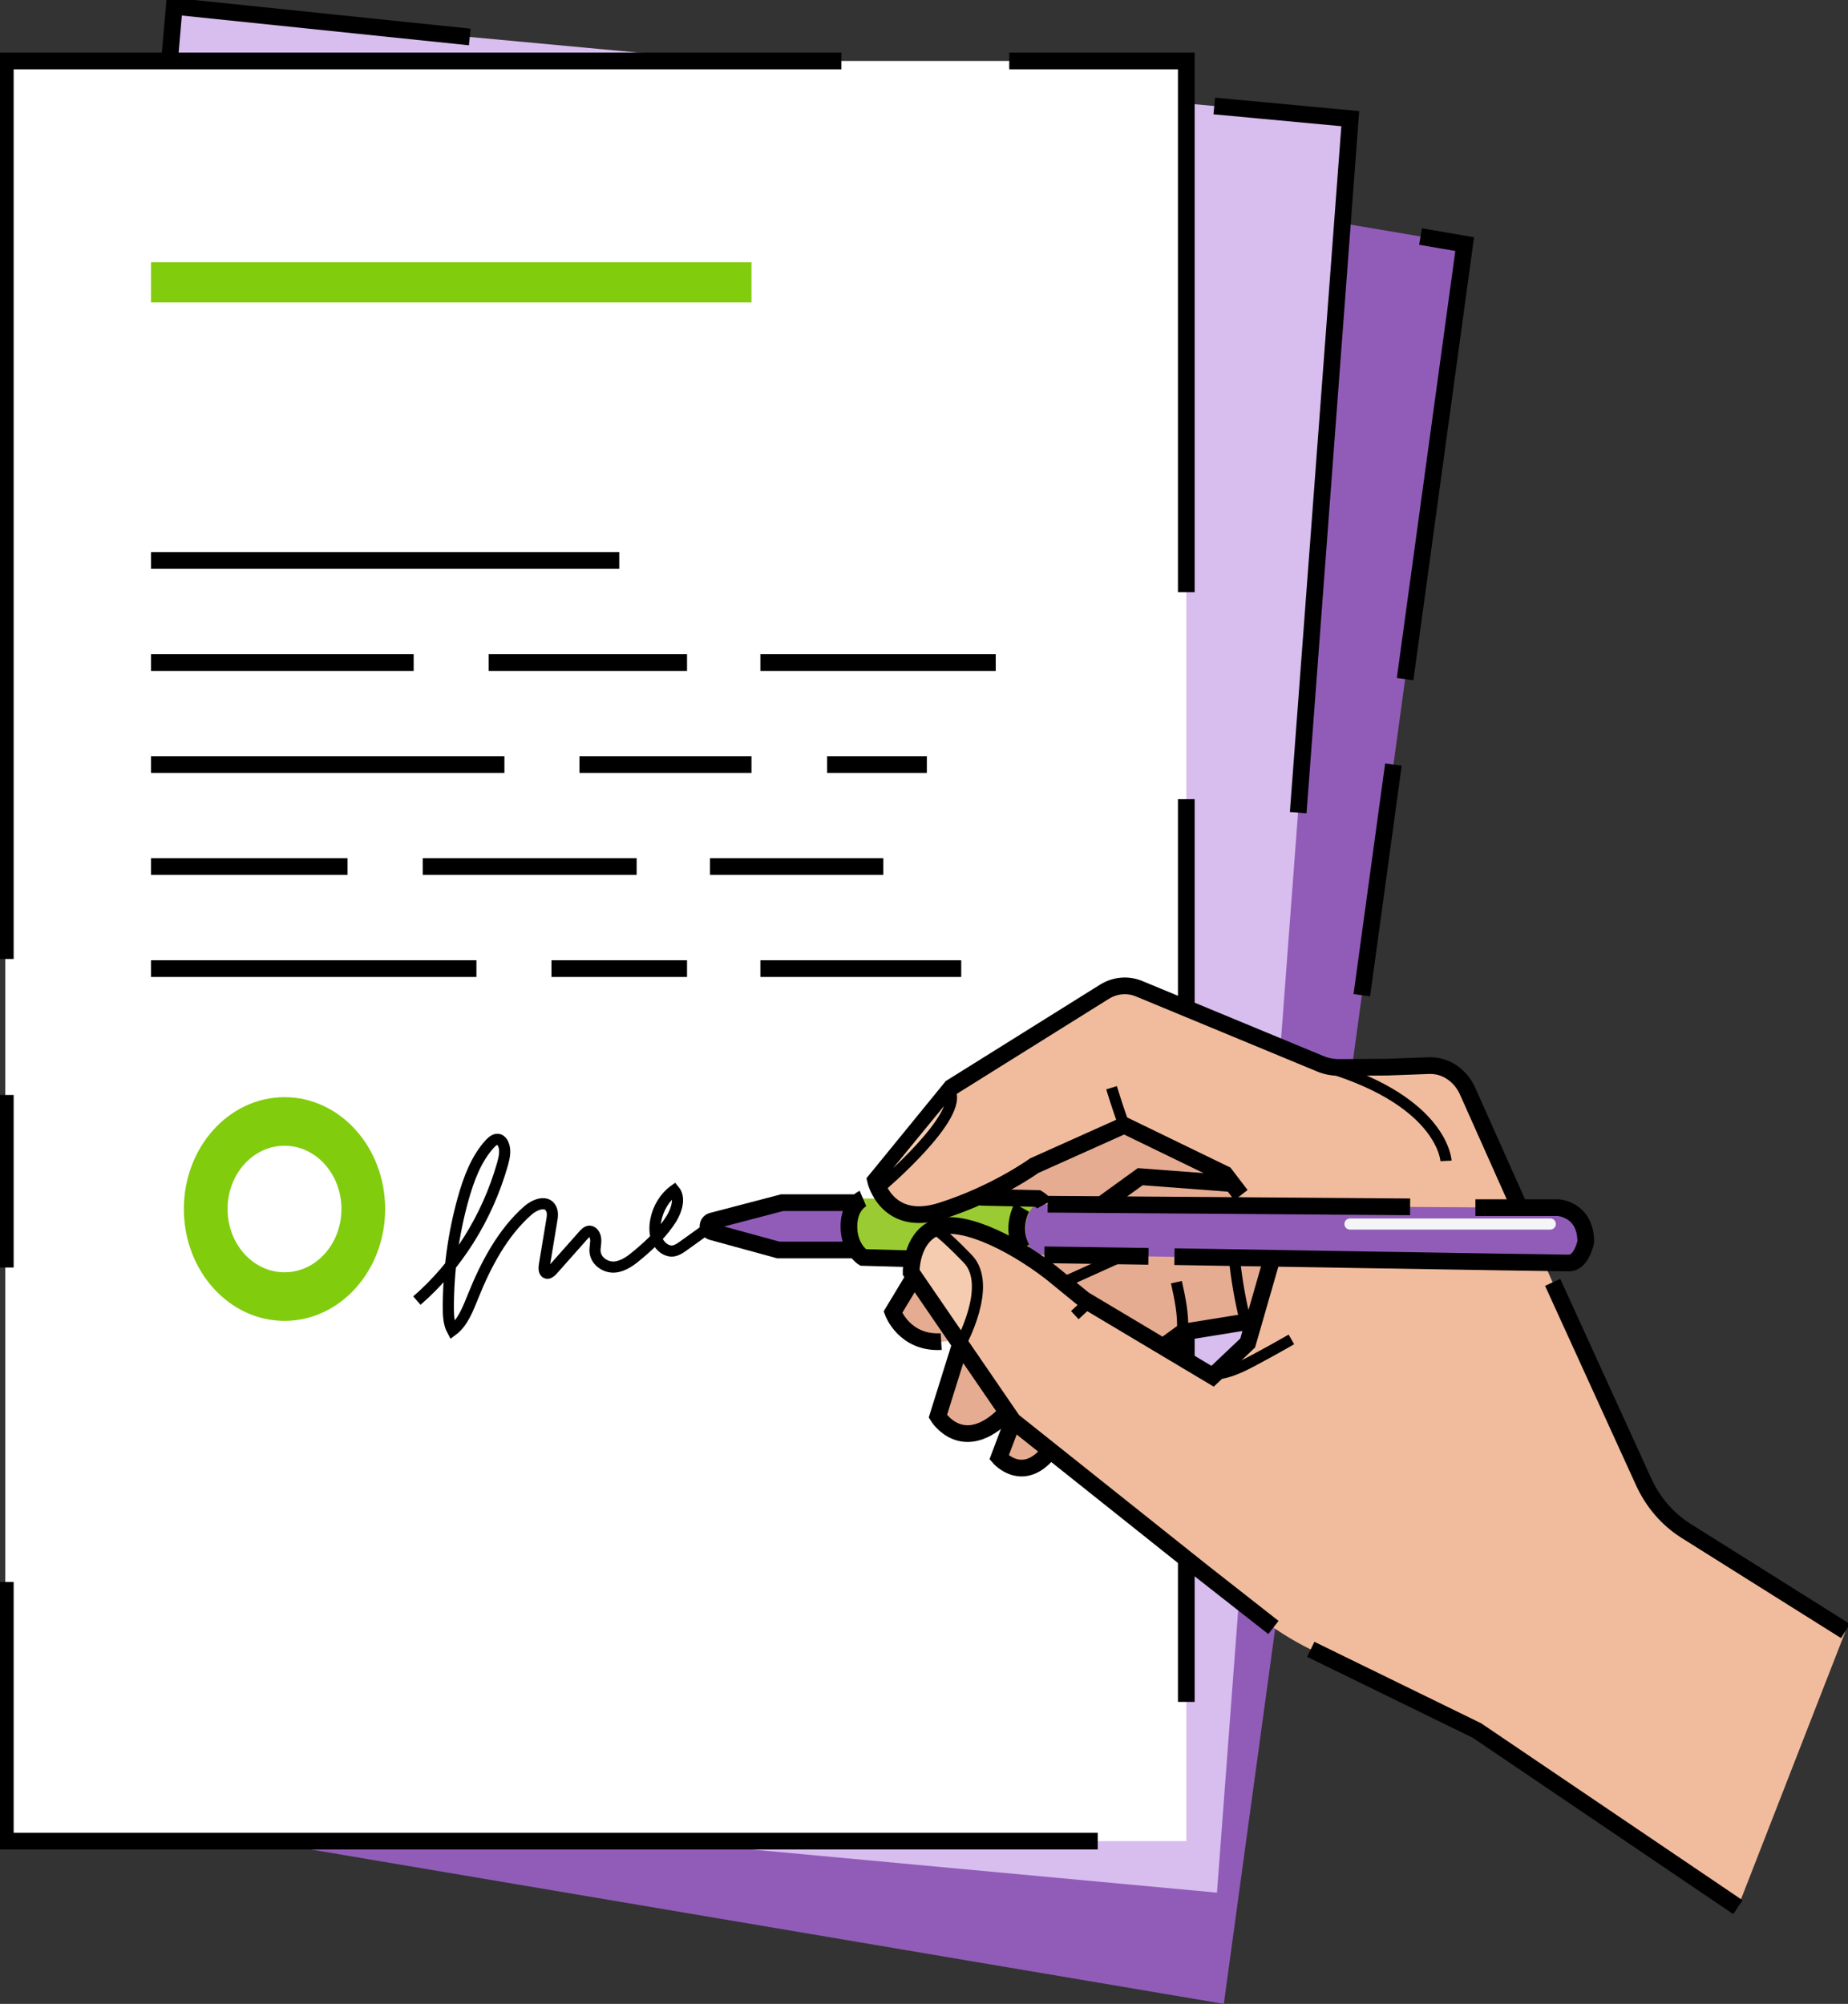 <svg width="83" height="90" viewBox="0 0 83 90" fill="none" xmlns="http://www.w3.org/2000/svg">
<rect x="0" y="0" width="83" height="90" fill="#333333" stroke="none"/>
<g clip-path="url(#clip0_6_1487)">
<path d="M65.785 10.956L13.345 2.089L2.526 81.133L54.966 89.999L65.785 10.956Z" fill="#915CB8"/>
<path d="M60.64 5.328L7.781 0.425L1.799 80.101L54.658 85.004L60.64 5.328Z" fill="#D8BDEF"/>
<path d="M53.281 2.738H0.238V82.69H53.281V2.738Z" fill="white"/>
<path d="M0.238 43.072V2.738H37.79" stroke="black" stroke-width="0.75" stroke-miterlimit="10"/>
<path d="M45.329 2.738H53.281V26.598" stroke="black" stroke-width="0.75" stroke-miterlimit="10"/>
<path d="M53.281 35.894V76.437" stroke="black" stroke-width="0.75" stroke-miterlimit="10"/>
<path d="M0.238 49.179V56.927" stroke="black" stroke-width="0.75" stroke-miterlimit="10"/>
<path d="M0.238 71.052V82.691H49.305" stroke="black" stroke-width="0.75" stroke-miterlimit="10"/>
<path d="M12.778 59.324C15.274 59.324 17.298 57.075 17.298 54.3C17.298 51.526 15.274 49.277 12.778 49.277C10.282 49.277 8.258 51.526 8.258 54.3C8.258 57.075 10.282 59.324 12.778 59.324Z" fill="#81CC0D"/>
<path d="M12.778 57.142C14.19 57.142 15.335 55.87 15.335 54.3C15.335 52.731 14.19 51.458 12.778 51.458C11.366 51.458 10.221 52.731 10.221 54.3C10.221 55.87 11.366 57.142 12.778 57.142Z" fill="white"/>
<path d="M33.751 11.777H6.783V13.584H33.751V11.777Z" fill="#81CC0D"/>
<path d="M6.783 25.173H27.812" stroke="black" stroke-width="0.75" stroke-miterlimit="10"/>
<path d="M6.783 29.759H18.579" stroke="black" stroke-width="0.75" stroke-miterlimit="10"/>
<path d="M21.949 29.759H30.857" stroke="black" stroke-width="0.75" stroke-miterlimit="10"/>
<path d="M34.151 29.759H44.722" stroke="black" stroke-width="0.75" stroke-miterlimit="10"/>
<path d="M6.783 34.338H22.655" stroke="black" stroke-width="0.75" stroke-miterlimit="10"/>
<path d="M26.025 34.338H33.751" stroke="black" stroke-width="0.75" stroke-miterlimit="10"/>
<path d="M37.146 34.338H41.628" stroke="black" stroke-width="0.75" stroke-miterlimit="10"/>
<path d="M6.783 38.917H15.61" stroke="black" stroke-width="0.75" stroke-miterlimit="10"/>
<path d="M18.986 38.917H28.594" stroke="black" stroke-width="0.75" stroke-miterlimit="10"/>
<path d="M31.888 38.917H39.671" stroke="black" stroke-width="0.75" stroke-miterlimit="10"/>
<path d="M6.783 43.503H21.398" stroke="black" stroke-width="0.75" stroke-miterlimit="10"/>
<path d="M24.768 43.503H30.857" stroke="black" stroke-width="0.75" stroke-miterlimit="10"/>
<path d="M34.151 43.503H43.172" stroke="black" stroke-width="0.75" stroke-miterlimit="10"/>
<path d="M18.723 58.413C20.517 56.864 21.88 54.703 22.567 52.292C22.649 52 22.724 51.681 22.611 51.403C22.574 51.306 22.505 51.215 22.411 51.18C22.261 51.132 22.117 51.25 22.005 51.368C21.386 52.042 21.048 52.959 20.792 53.876C20.361 55.433 20.142 57.059 20.136 58.691C20.136 59.06 20.148 59.442 20.317 59.755C20.786 59.407 21.017 58.789 21.248 58.219C21.83 56.767 22.586 55.356 23.705 54.37C24.012 54.099 24.537 53.89 24.743 54.265C24.843 54.439 24.812 54.661 24.774 54.863C24.668 55.516 24.555 56.169 24.449 56.822C24.43 56.954 24.424 57.128 24.537 57.177C24.631 57.218 24.73 57.128 24.805 57.052C25.274 56.524 25.743 55.995 26.212 55.467C26.287 55.384 26.368 55.301 26.475 55.294C26.637 55.294 26.744 55.488 26.756 55.669C26.768 55.85 26.712 56.03 26.725 56.211C26.762 56.656 27.212 56.941 27.612 56.906C28.012 56.871 28.363 56.6 28.681 56.329C29.232 55.864 29.769 55.356 30.163 54.724C30.394 54.342 30.563 53.793 30.282 53.459C29.869 53.758 29.563 54.245 29.457 54.786C29.394 55.099 29.394 55.447 29.532 55.731C29.669 56.016 29.957 56.225 30.244 56.183C30.413 56.155 30.563 56.051 30.707 55.947C31.094 55.669 31.482 55.391 31.87 55.113" stroke="black" stroke-width="0.5" stroke-miterlimit="10"/>
<path d="M56.957 59.615L55.8 59.4L53.124 59.831L48.13 63.479C48.13 63.479 46.729 67.182 44.873 65.466L45.767 62.784C45.767 62.784 43.816 65.702 42.122 63.618L43.316 60.005C43.316 60.005 41.084 61.068 40.103 58.942L44.129 52.271L48.536 47.943L54.987 48.526L59.907 51.91L56.95 59.615H56.957Z" fill="#E5AC91"/>
<path d="M51.812 55.773L47.054 57.92" stroke="black" stroke-width="0.5" stroke-miterlimit="10"/>
<path d="M46.486 56.531C46.883 56.531 47.204 55.924 47.204 55.176C47.204 54.427 46.883 53.821 46.486 53.821C46.089 53.821 45.767 54.427 45.767 55.176C45.767 55.924 46.089 56.531 46.486 56.531Z" fill="white"/>
<path d="M55.344 53.161L51.212 52.848L48.273 54.974" stroke="black" stroke-width="0.75" stroke-miterlimit="10"/>
<path d="M69.972 54.252L35.252 54.015C35.108 54.015 34.971 54.029 34.833 54.064L31.995 54.717C31.701 54.786 31.695 55.245 31.982 55.328L34.702 56.1C34.858 56.141 35.014 56.169 35.17 56.169L70.466 56.732C70.466 56.732 71.266 56.572 71.229 55.558C71.229 55.551 71.229 55.537 71.229 55.53C71.191 54.807 70.622 54.265 69.978 54.258L69.972 54.252Z" fill="#915CB8"/>
<path d="M46.479 56.531C46.876 56.531 47.198 55.924 47.198 55.176C47.198 54.427 46.876 53.821 46.479 53.821C46.082 53.821 45.76 54.427 45.76 55.176C45.76 55.924 46.082 56.531 46.479 56.531Z" fill="#9ACB32"/>
<path d="M47.617 56.357C47.617 56.357 47.011 56.343 46.673 56.343C46.335 56.343 46.06 55.836 46.06 55.217C46.06 54.599 46.335 54.092 46.673 54.092C46.873 54.092 47.673 54.099 47.673 54.099L47.617 56.364V56.357Z" fill="#915CB8"/>
<path d="M46.429 56.531C46.429 56.531 45.798 56.232 45.798 55.169C45.798 54.106 46.429 53.828 46.429 53.828H38.759C38.759 53.828 38.127 54.064 38.127 55.169C38.127 56.273 38.759 56.475 38.759 56.475L46.429 56.538V56.531Z" fill="#9ACB32"/>
<path d="M54.462 61.825L48.849 58.476C48.849 58.476 41.297 51.736 40.922 57.149L45.492 63.819L56.457 72.553C57.213 73.151 58.02 73.665 58.87 74.082L66.621 77.868L78.055 85.657L82.888 73.262L75.93 68.898C74.836 68.21 73.948 67.168 73.398 65.911L66.078 49.297C65.715 48.471 64.959 47.95 64.133 47.95H59.651L51.393 44.468C50.768 44.204 50.068 44.267 49.486 44.635L42.654 48.971L39.334 53.022C39.334 53.022 39.909 56.76 46.461 52.362L50.505 50.548L55.031 52.744L57.351 55.773L56.038 60.331L54.462 61.825Z" fill="#F1BC9D"/>
<path d="M64.946 52.139C64.946 52.139 64.821 49.513 59.645 47.936" stroke="black" stroke-width="0.5" stroke-miterlimit="10"/>
<path d="M50.511 50.632C50.305 50.041 50.105 49.45 49.924 48.853" stroke="black" stroke-width="0.5" stroke-miterlimit="10"/>
<path d="M54.869 52.66C54.987 52.292 55.188 51.952 55.45 51.688L54.869 52.66Z" fill="#F1BC9D"/>
<path d="M47.054 52.056C46.729 51.98 46.411 51.847 46.129 51.653C46.004 51.569 45.873 51.465 45.804 51.319" fill="#F1BC9D"/>
<path d="M48.886 58.497L48.273 59.067" stroke="black" stroke-width="0.5" stroke-miterlimit="10"/>
<path d="M46.829 64.743C46.836 64.403 46.886 64.062 46.973 63.736L46.829 64.743Z" fill="#F1BC9D"/>
<path d="M54.781 61.693C55.319 61.603 55.825 61.353 56.319 61.089C56.882 60.79 57.444 60.477 58.001 60.157" stroke="black" stroke-width="0.5" stroke-miterlimit="10"/>
<path d="M43.135 60.373C43.135 60.373 44.61 57.726 43.466 56.538C42.322 55.349 41.966 55.176 41.966 55.176C41.966 55.176 41.128 55.363 40.928 57.149L43.129 60.338" fill="#F5CCB0"/>
<path d="M43.135 60.373C43.135 60.373 44.61 57.726 43.466 56.538C42.322 55.349 41.966 55.176 41.966 55.176C41.966 55.176 41.128 55.363 40.928 57.149L43.129 60.338" stroke="black" stroke-width="0.5" stroke-miterlimit="10"/>
<path d="M53.112 59.741C53.15 59.018 52.993 58.295 52.837 57.587" stroke="black" stroke-width="0.5" stroke-miterlimit="10"/>
<path d="M55.925 59.303C55.706 58.413 55.544 57.503 55.45 56.586C55.45 56.572 55.45 56.551 55.456 56.538C55.462 56.524 55.487 56.538 55.487 56.551" stroke="black" stroke-width="0.5" stroke-miterlimit="10"/>
<path d="M57.194 73.095L53.987 70.58L45.492 63.812L40.922 57.142C40.922 57.142 40.897 55.669 41.959 55.169C43.022 54.668 45.279 55.676 47.198 57.149L48.686 58.365L54.462 61.811L56.038 60.317L57.35 55.759" stroke="black" stroke-width="0.75" stroke-miterlimit="10"/>
<path d="M69.972 54.252L54.537 54.147V56.475L70.46 56.732C70.46 56.732 71.26 56.572 71.222 55.558C71.222 55.551 71.222 55.537 71.222 55.53C71.185 54.807 70.616 54.265 69.972 54.258V54.252Z" fill="#915CB8"/>
<path d="M60.632 54.974H69.628" stroke="#F4F5F7" stroke-width="0.5" stroke-linecap="round" stroke-linejoin="round"/>
<path d="M38.371 54.015H35.127L31.97 54.842C31.745 54.905 31.738 55.259 31.97 55.322L34.958 56.141H38.371" stroke="black" stroke-width="0.75" stroke-miterlimit="10"/>
<path d="M38.759 53.828C38.759 53.828 38.127 54.099 38.127 55.085C38.127 56.072 38.759 56.475 38.759 56.475L41.009 56.538" stroke="black" stroke-width="0.75" stroke-miterlimit="10"/>
<path d="M41.059 57.35L40.103 58.935C40.103 58.935 40.622 60.352 42.272 60.255" stroke="black" stroke-width="0.75" stroke-miterlimit="10"/>
<path d="M44.016 53.772L46.61 53.828C46.61 53.828 46.842 53.967 46.91 54.092" stroke="black" stroke-width="0.75" stroke-miterlimit="10"/>
<path d="M45.892 54.238C45.892 54.238 45.379 55.141 45.892 56.079" stroke="black" stroke-width="0.75" stroke-miterlimit="10"/>
<path d="M56.282 59.49L55.8 59.4L53.125 59.831L52.306 60.428" stroke="black" stroke-width="0.75" stroke-miterlimit="10"/>
<path d="M47.054 54.085L63.333 54.203" stroke="black" stroke-width="0.75" stroke-miterlimit="10"/>
<path d="M66.265 54.238H69.972C69.972 54.238 71.222 54.3 71.222 55.773C71.222 55.773 71.041 56.725 70.466 56.725C69.891 56.725 52.749 56.44 52.749 56.44" stroke="black" stroke-width="0.75" stroke-miterlimit="10"/>
<path d="M46.904 56.357L51.58 56.426" stroke="black" stroke-width="0.75" stroke-miterlimit="10"/>
<path d="M58.87 74.075L66.334 77.722L78.055 85.657" stroke="black" stroke-width="0.75" stroke-miterlimit="10"/>
<path d="M82.888 73.255L75.711 68.746C74.898 68.231 74.236 67.467 73.817 66.543L69.735 57.594" stroke="black" stroke-width="0.75" stroke-miterlimit="10"/>
<path d="M68.253 54.245L65.921 49.02C65.602 48.297 64.933 47.845 64.208 47.859L62.289 47.929L60.163 47.943C59.857 47.943 59.551 47.887 59.263 47.762L51.161 44.406C50.655 44.197 50.086 44.246 49.611 44.538L42.728 48.839L39.321 53.015C39.321 53.015 39.815 55.162 42.272 54.384C44.729 53.605 46.448 52.355 46.448 52.355L50.493 50.541L55.019 52.737L55.737 53.675" stroke="black" stroke-width="0.75" stroke-miterlimit="10"/>
<path d="M43.135 60.373L42.122 63.611C42.122 63.611 43.241 65.452 45.191 63.465" stroke="black" stroke-width="0.75" stroke-miterlimit="10"/>
<path d="M45.491 63.819L44.873 65.459C44.873 65.459 45.96 66.717 47.167 65.146" stroke="black" stroke-width="0.75" stroke-miterlimit="10"/>
<path d="M39.528 53.327C39.528 53.327 43.353 50.09 42.647 48.978L39.359 52.987L39.528 53.327Z" fill="#F5CCB0" stroke="black" stroke-width="0.5" stroke-miterlimit="10"/>
<path d="M54.537 4.76L60.645 5.329L58.307 36.499" stroke="black" stroke-width="0.75" stroke-miterlimit="10"/>
<path d="M63.802 10.624L65.784 10.964L63.108 30.503" stroke="black" stroke-width="0.75" stroke-miterlimit="10"/>
<path d="M62.583 34.338L61.164 44.698" stroke="black" stroke-width="0.75" stroke-miterlimit="10"/>
<path d="M7.614 2.738L7.827 0.285L21.099 1.661" stroke="black" stroke-width="0.75" stroke-miterlimit="10"/>
</g>
<defs>
<clipPath id="clip0_6_1487">
<rect width="83" height="90" fill="white"/>
</clipPath>
</defs>
</svg>
